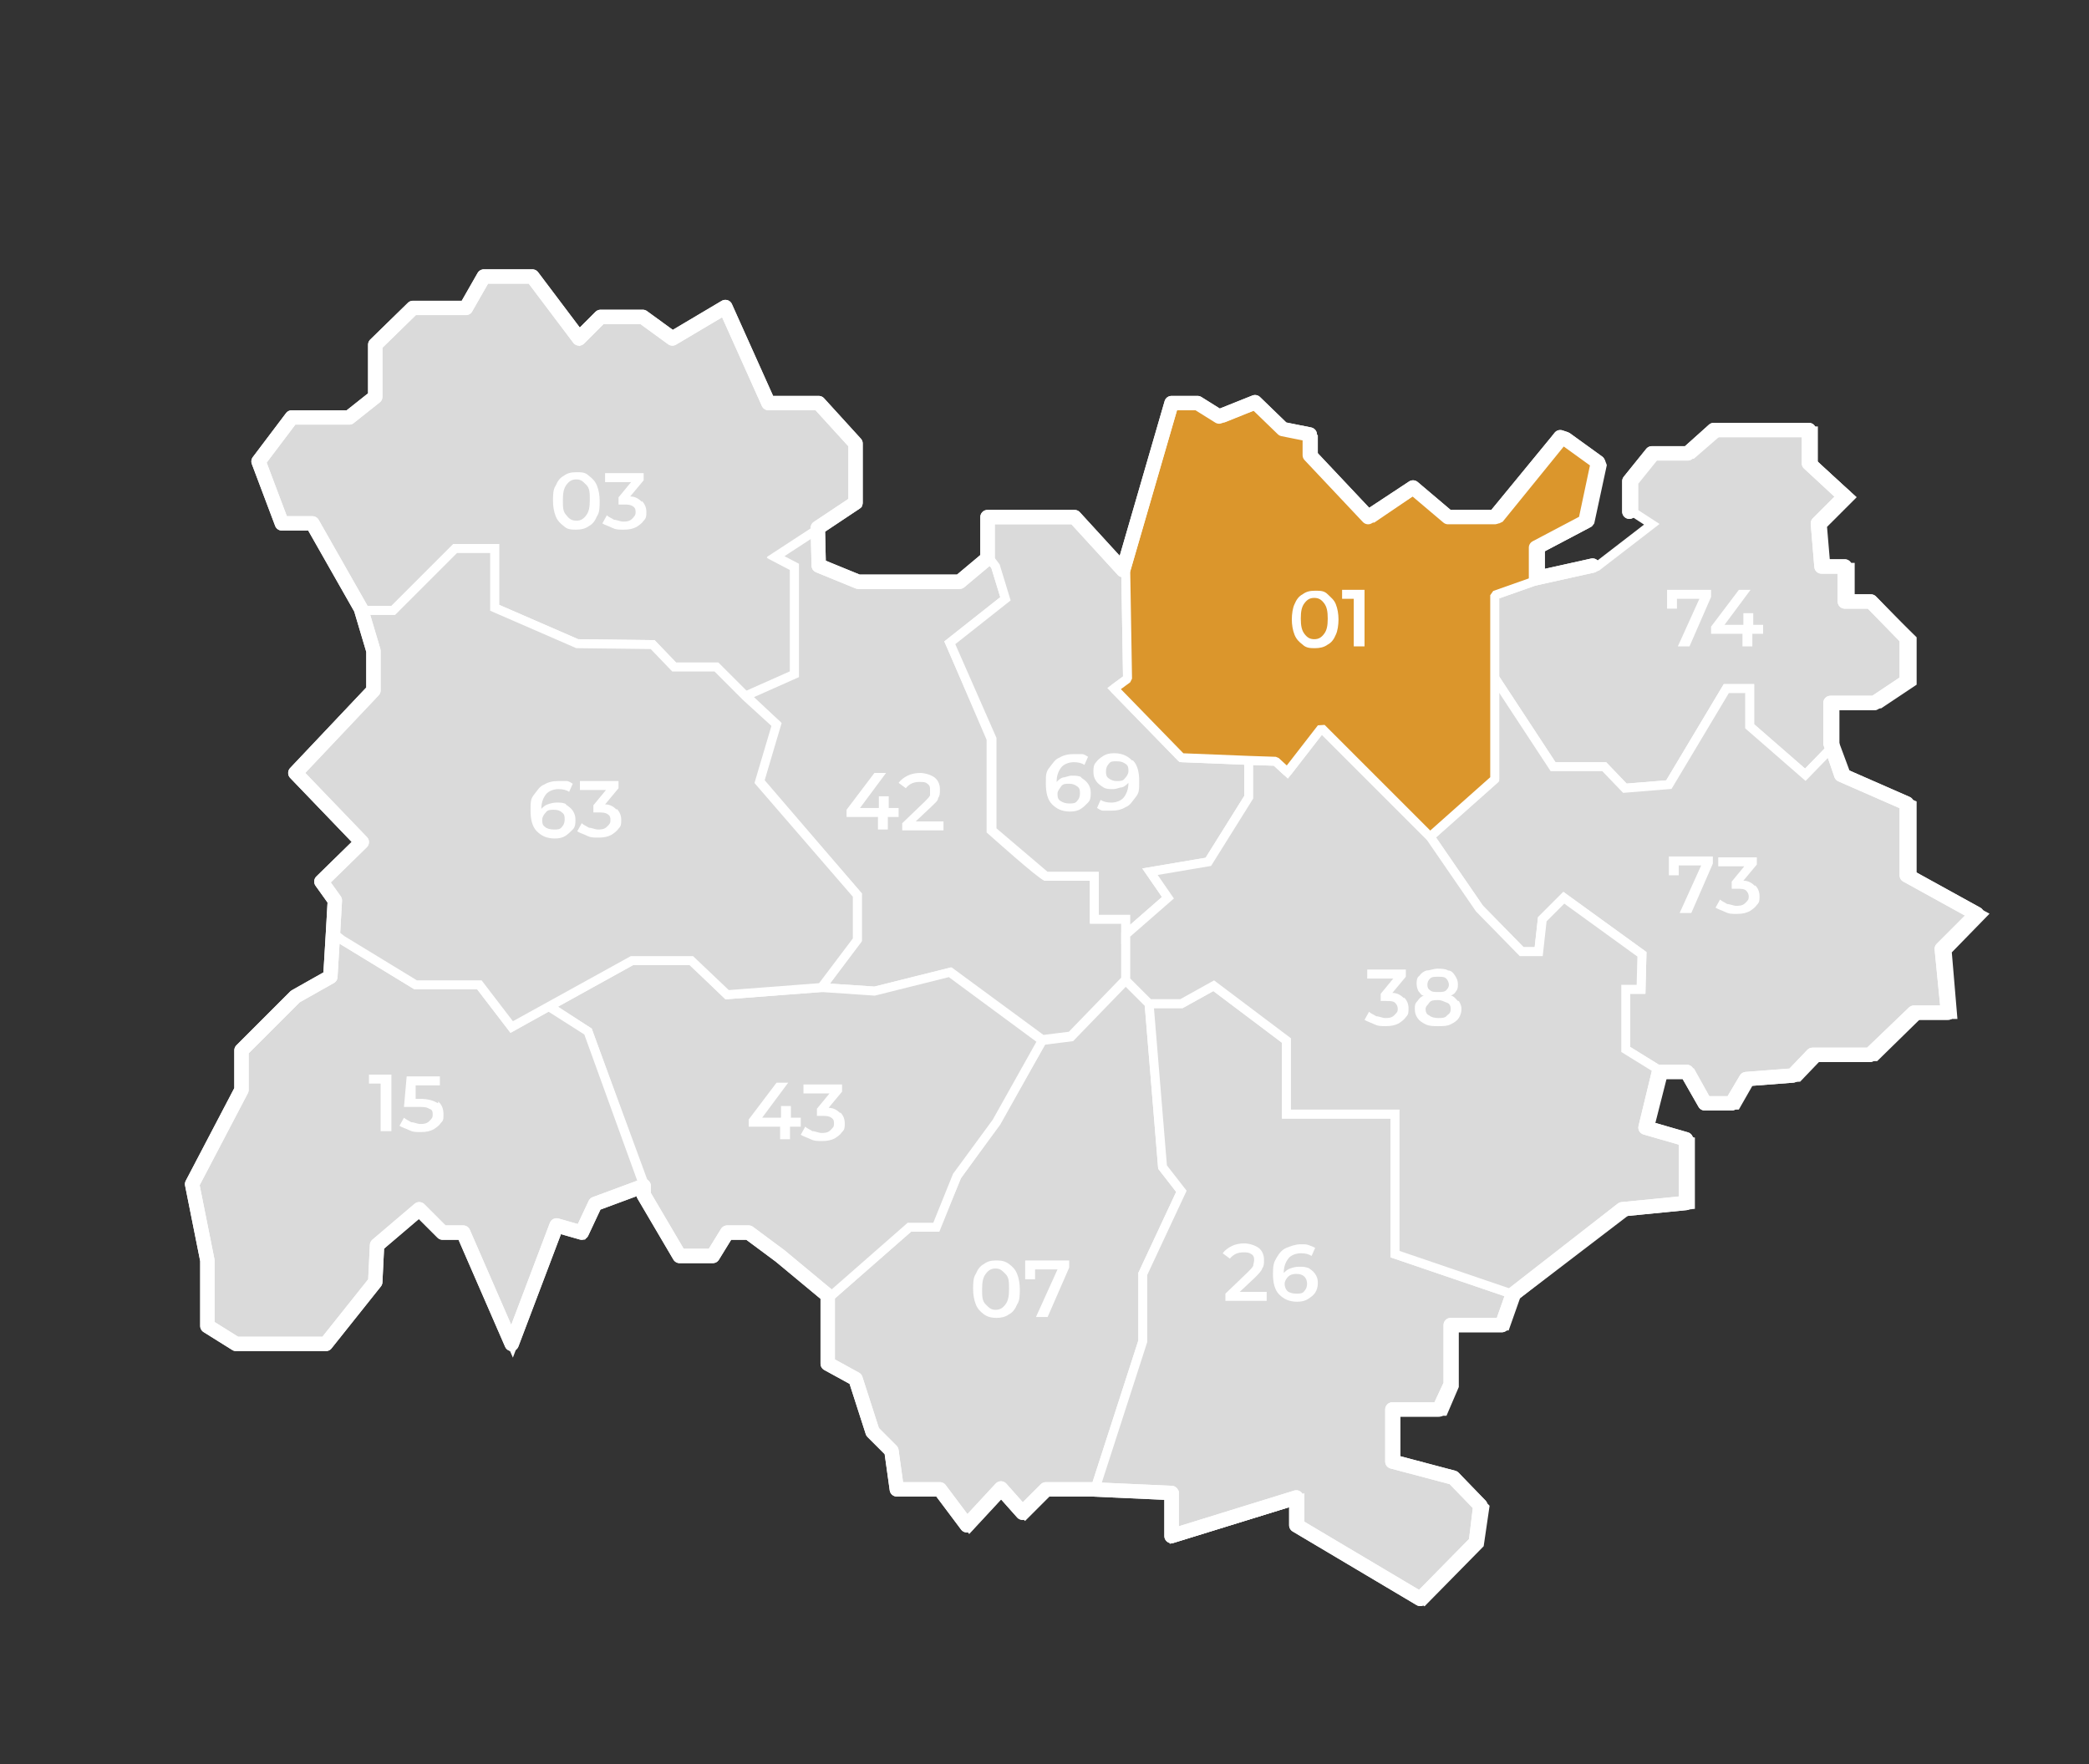 <?xml version="1.0" encoding="UTF-8"?>
<svg xmlns="http://www.w3.org/2000/svg" version="1.1" viewBox="0 0 232.7 196.5">
  <rect x="0" y="0" width="232.7" height="196.5" fill="#333333" stroke="none"/>
  <defs>
    <style>
      .cls-1 {
        fill: #db962c;
      }

      .cls-1, .cls-2 {
        stroke-linejoin: bevel;
      }

      .cls-1, .cls-2, .cls-3, .cls-4 {
        stroke: #fff;
      }

      .cls-2 {
        stroke-width: .7px;
      }

      .cls-2, .cls-3 {
        fill: none;
      }

      .cls-3 {
        stroke-linecap: round;
        stroke-linejoin: round;
        stroke-width: 1.6px;
      }

      .cls-5 {
        fill: #fff;
      }

      .cls-4 {
        fill: #dadada;
        stroke-miterlimit: 10;
      }
    </style>
  </defs>
  <!-- Generator: Adobe Illustrator 28.7.8, SVG Export Plug-In . SVG Version: 1.2.0 Build 200)  -->
  <g>
    <g id="Calque_1">
      <g id="Calque_1-2" data-name="Calque_1">
        <polygon class="cls-4" points="86.4 62.1 88.5 63.2 88.5 75.2 83.1 77.6 79.8 74.3 75.1 74.3 72.7 71.8 64.3 71.7 55.1 67.7 55.1 61.1 50.7 61.1 43.8 68 40.3 68 34.9 58.4 31.4 58.4 28.8 51.5 32.5 46.6 39 46.6 41.9 44.3 41.9 38.5 46.1 34.4 52 34.4 54 30.9 59.4 30.9 64.6 37.8 67 35.4 71.8 35.4 75 37.8 81 34.3 85.8 45 91.4 45 95.5 49.5 95.5 56.2 91.3 58.9 86.4 62.1"/>
        <polygon class="cls-4" points="125.4 109.2 119.3 115.5 116.1 115.9 110.9 125 106.6 131 104.2 136.7 101.3 136.7 92.4 144.5 92.4 152.1 95.5 153.8 97.4 159.7 99.6 161.8 100.1 166.1 105 166.1 108 170.1 111.8 166 114.2 168.7 116.8 166.1 121.9 166.1 127.3 149.4 127.3 141.9 131.6 132.7 129.5 130 128 111.8 125.4 109.2"/>
        <polygon class="cls-4" points="128.7 111.8 131.6 111.8 135.2 109.8 143.3 115.9 143.3 124.1 155.4 124.1 155.4 139.7 168.9 144.3 167.7 147.7 162 147.7 162 154.4 160.8 157.2 155.5 157.2 155.5 162.9 162.3 164.8 165.4 167.9 164.8 172 158.6 178.3 144.8 170.1 144.8 167 130.8 171.3 130.8 166.5 121.9 166.1 127.3 149.4 127.3 141.9 131.6 132.7 129.5 130 128 111.8 128.7 111.8"/>
        <path class="cls-4" d="M110.9,63.1l1.1,3.6-6.2,4.9,4.6,10.7v10.2s5.7,5.1,6.1,5.1h5.4v4.7h3.5v6.8l-6.1,6.3-3.2.4-10.2-7.5-8.4,2.1-6-.4,4-5.4v-4.9l-10.9-12.7,1.8-6.4-3.3-3.1,5.4-2.4v-12l-2.1-1.1,4.9-3.2v4.2c0,0,4.5,1.9,4.5,1.9h11.3l3.1-2.6.7.7h0Z"/>
        <polyline class="cls-4" points="71.9 132.3 65.5 114.9 61.2 112.1 70.4 107 77.1 107 81 110.8 91.5 110 97.4 110.4 105.8 108.3 116.1 115.9 111 125 106.6 131 104.3 136.7 101.3 136.7 92.4 144.5 87.1 140.1 83.5 137.5 81.2 137.5 79.5 140.1 75.9 140.1 71.9 133.3 71.9 132.3"/>
        <polygon class="cls-4" points="125.4 104.1 130.1 100 128.1 97.1 134.6 96 139.1 88.8 139.1 84.7 131.6 84.4 124.1 76.7 125.6 75.6 125.4 63.6 120 57.8 110.3 57.8 110.3 62.3 110.9 63.1 112 66.7 105.8 71.6 110.5 82.3 110.5 92.5 116.5 97.6 121.9 97.6 121.9 102.4 125.4 102.4 125.4 104.1"/>
        <polygon class="cls-4" points="171.6 64.5 177.9 63.1 184 58.4 182 57.1 182 53.7 184.5 50.6 188.5 50.6 191.5 48 202 48 202 51.7 206.1 55.4 203 58.5 203.4 63.2 206.1 63.2 206.1 67.2 208.9 67.2 213 71.2 213 76 209.4 78.4 204.4 78.4 204.4 82.9 201.1 86.3 194.9 80.9 194.9 76.7 192.3 76.7 185.9 87.4 181 87.8 178.7 85.4 173 85.4 166.5 75.5 166.5 66.3 171.6 64.5"/>
        <polygon class="cls-4" points="204.4 82.9 205.7 86.4 213 89.6 213 97.7 220.8 101.9 216.9 105.9 217.5 113 213.7 113 208.9 117.7 202.5 117.7 200.3 120 195 120.3 193.4 123.1 190.4 123.1 188.4 119.5 185.3 119.5 181.1 116.9 181.1 110.2 182.8 110.2 182.9 106.3 174.2 100 171.8 102.4 171.4 106 169.5 106 164.8 101.2 159.3 93.2 166.5 86.8 166.5 75.5 173 85.4 178.7 85.4 181 87.8 185.9 87.4 192.3 76.7 194.9 76.7 194.9 80.9 201.1 86.3 204.4 82.9"/>
        <polygon class="cls-4" points="185.3 119.5 183.7 125.8 188.3 127.1 188.3 134.2 181.2 134.9 168.9 144.3 155.4 139.7 155.4 124.1 143.3 124.1 143.3 115.9 135.2 109.8 131.6 111.8 128 111.8 125.4 109.2 125.4 104.1 130.1 100 128.1 97.1 134.6 96 139.1 88.8 139.1 84.7 142.1 84.8 143.4 86 147.2 81.1 159.3 93.2 164.8 101.2 169.5 106 171.4 106 171.8 102.4 174.2 100 182.9 106.3 182.8 110.2 181.1 110.2 181.1 116.9 185.3 119.5"/>
        <polyline class="cls-4" points="61.1 112.1 65.5 114.9 71.8 132.3 66.5 134.2 64.9 137.5 62.1 136.7 57.1 149.9 51.7 137.5 49.4 137.5 46.7 134.8 42.1 138.9 41.8 143 36.4 149.9 26.3 149.9 23.1 147.9 23.1 140.6 21.4 132 26.9 121.6 26.9 117.2 32.9 111.2 36.9 109 37.2 104 38.1 104.7 46.3 109.7 53.4 109.7 57 114.4 61.1 112.1"/>
        <polygon class="cls-4" points="38.1 104.7 46.3 109.7 53.4 109.7 57 114.4 70.4 107 77 107 81 110.8 91.5 110 95.5 104.7 95.5 99.7 84.6 87.1 86.5 80.7 83.1 77.6 79.8 74.3 75.1 74.3 72.7 71.8 64.3 71.7 55.1 67.7 55.1 61.1 50.7 61.1 43.8 68 40.3 68 41.6 72.7 41.6 77.1 32.9 86.2 40.3 93.9 35.9 98.3 37.4 100.4 37.2 104 38.1 104.7"/>
        <g>
          <polyline class="cls-3" points="177.4 63 171.1 64.4 171.1 61 176.6 58.1 178 51.5 174.4 48.9 173.8 48.7 173.4 49.2 166.5 57.6 161.3 57.6 157.4 54.3 152.4 57.6 145.9 50.7 145.9 48.4 142.9 47.8 139.8 44.8 135.8 46.4 133.4 44.9 130.5 44.9 125.1 63.5 119.7 57.6 110 57.6 110 62.2 106.9 64.8 95.6 64.8 91.2 63 91.1 58.8 95.3 56 95.3 49.4 91.2 44.9 85.6 44.9 80.8 34.2 74.9 37.7 71.6 35.3 66.9 35.3 64.5 37.7 59.3 30.8 53.9 30.8 51.9 34.3 46 34.3 41.8 38.4 41.8 44.2 38.9 46.5 32.5 46.5 28.8 51.4 31.4 58.3 34.8 58.3 40.2 67.8 41.6 72.5 41.6 76.9 32.9 86.1 40.3 93.8 35.8 98.2 37.3 100.3 37.1 103.8 36.8 108.8 32.9 111 26.9 117 26.9 121.4 21.4 131.9 23.1 140.4 23.1 147.7 26.3 149.7 36.3 149.7 41.8 142.8 42 138.7 46.7 134.7 49.3 137.3 51.6 137.3 57 149.7 62 136.5 64.8 137.3 66.3 134.1 71.7 132.1 71.7 132.1 71.7 133.1 75.7 139.9 79.4 139.9 81 137.3 83.4 137.3 86.9 139.9 92.2 144.3"/>
          <polyline class="cls-3" points="92.2 144.3 92.2 151.9 95.3 153.6 97.2 159.5 99.3 161.6 99.9 165.9 104.7 165.9 107.7 169.9 111.5 165.8 113.9 168.5 116.5 165.9 121.6 165.9 130.5 166.3 130.5 171.1 144.4 166.8 144.4 169.9 158.2 178.1 164.4 171.8 164.9 167.7 161.9 164.6 155.1 162.8 155.1 157 160.3 157 161.6 154.2 161.6 147.6 167.3 147.6 168.5 144.2 180.7 134.7 187.8 134 187.8 126.9 183.3 125.6 184.8 119.4 187.9 119.4 189.9 122.9 192.9 122.9 194.5 120.2 199.7 119.8 201.9 117.5 208.3 117.5 213.2 112.8 217 112.8 216.3 105.7 220.2 101.8 212.4 97.5 212.4 89.5 205.1 86.3 203.9 82.8 203.9 78.3 208.8 78.3 212.4 75.9 212.4 71.1 208.4 67 205.5 67 205.5 63.1 202.9 63.1 202.5 58.3 205.5 55.3 201.5 51.6 201.5 47.9 190.9 47.9 188 50.5 184 50.5 181.5 53.6 181.5 57"/>
        </g>
        <polyline class="cls-2" points="171.6 64.5 166.5 66.3 166.5 86.8"/>
        <polygon class="cls-1" points="174.9 49 178.5 51.7 177.1 58.2 171.6 61.1 171.6 64.5 166.5 66.3 166.5 86.8 159.3 93.2 147.2 81.1 143.4 86 142.1 84.8 139.1 84.7 131.6 84.4 124.1 76.7 125.6 75.6 125.4 63.6 130.8 45 133.7 45 136.2 46.6 140.2 45 143.3 47.9 146.3 48.5 146.3 50.9 152.8 57.8 157.8 54.4 161.7 57.8 167 57.8 173.9 49.3 174.3 48.8 174.9 49"/>
        <polyline class="cls-3" points="177.4 63 171.1 64.4 171.1 61 176.6 58.1 178 51.5 174.4 48.9 173.8 48.7 173.4 49.2 166.5 57.6 161.3 57.6 157.4 54.3 152.4 57.6 145.9 50.7 145.9 48.4 142.9 47.8 139.8 44.8 135.8 46.4 133.4 44.9 130.5 44.9 125.1 63.5 119.7 57.6 110 57.6 110 62.2 106.9 64.8 95.6 64.8 91.2 63 91.1 58.8 95.3 56 95.3 49.4 91.2 44.9 85.6 44.9 80.8 34.2 74.9 37.7 71.6 35.3 66.9 35.3 64.5 37.7 59.3 30.8 53.9 30.8 51.9 34.3 46 34.3 41.8 38.4 41.8 44.2 38.9 46.5 32.5 46.5 28.8 51.4 31.4 58.3 34.8 58.3 40.2 67.8 41.6 72.5 41.6 76.9 32.9 86.1 40.3 93.8 35.8 98.2 37.3 100.3 37.1 103.8 36.8 108.8 32.9 111 26.9 117 26.9 121.4 21.4 131.9 23.1 140.4 23.1 147.7 26.3 149.7 36.3 149.7 41.8 142.8 42 138.7 46.7 134.7 49.3 137.3 51.6 137.3 57 149.7 62 136.5 64.8 137.3 66.3 134.1 71.7 132.1 71.7 132.1 71.7 133.1 75.7 139.9 79.4 139.9 81 137.3 83.4 137.3 86.9 139.9 92.2 144.3"/>
        <polyline class="cls-3" points="92.2 144.3 92.2 151.9 95.3 153.6 97.2 159.5 99.3 161.6 99.9 165.9 104.7 165.9 107.7 169.9 111.5 165.8 113.9 168.5 116.5 165.9 121.6 165.9 130.5 166.3 130.5 171.1 144.4 166.8 144.4 169.9 158.2 178.1 164.4 171.8 164.9 167.7 161.9 164.6 155.1 162.8 155.1 157 160.3 157 161.6 154.2 161.6 147.6 167.3 147.6 168.5 144.2 180.7 134.7 187.8 134 187.8 126.9 183.3 125.6 184.8 119.4 187.9 119.4 189.9 122.9 192.9 122.9 194.5 120.2 199.7 119.8 201.9 117.5 208.3 117.5 213.2 112.8 217 112.8 216.3 105.7 220.2 101.8 212.4 97.5 212.4 89.5 205.1 86.3 203.9 82.8 203.9 78.3 208.8 78.3 212.4 75.9 212.4 71.1 208.4 67 205.5 67 205.5 63.1 202.9 63.1 202.5 58.3 205.5 55.3 201.5 51.6 201.5 47.9 190.9 47.9 188 50.5 184 50.5 181.5 53.6 181.5 57"/>
        <g>
          <path class="cls-5" d="M145.1,71.8c-.4-.3-.7-.6-.9-1.1s-.3-1.1-.3-1.7.1-1.3.3-1.7c.2-.5.5-.9.9-1.1.4-.3.8-.4,1.4-.4s1,0,1.4.4.7.6.9,1.1.3,1.1.3,1.7-.1,1.3-.3,1.7c-.2.5-.5.9-.9,1.1-.4.3-.9.4-1.4.4s-1,0-1.4-.4ZM147.5,70.6c.3-.4.4-.9.4-1.7s-.1-1.3-.4-1.7c-.3-.4-.6-.6-1.1-.6s-.8.2-1.1.6-.4.9-.4,1.7.1,1.3.4,1.7c.3.4.6.6,1.1.6s.8-.2,1.1-.6Z"/>
          <path class="cls-5" d="M152,65.7v6.3h-1.2v-5.3h-1.3v-1h2.5Z"/>
        </g>
        <g>
          <path class="cls-5" d="M190.6,65.7v.8l-2.4,5.5h-1.3l2.4-5.3h-2.5v1.1h-1.1v-2.1h4.9Z"/>
          <path class="cls-5" d="M196.3,70.6h-1.1v1.4h-1.1v-1.4h-3.5v-.8l3.1-4.1h1.3l-2.9,3.9h2.1v-1.3h1.1v1.3h1.1v1h-.1Z"/>
        </g>
        <g>
          <path class="cls-5" d="M190.8,95.4v.8l-2.4,5.5h-1.3l2.4-5.3h-2.5v1.1h-1.1v-2.1h4.9Z"/>
          <path class="cls-5" d="M195.5,98.6c.3.3.5.7.5,1.2s0,.7-.3,1c-.2.3-.5.5-.8.7-.4.2-.8.3-1.4.3s-.9,0-1.3-.2-.8-.3-1.1-.5l.5-.9c.2.2.5.3.8.5.3,0,.7.2,1,.2s.7,0,1-.3.4-.4.4-.7-.1-.5-.3-.7-.6-.2-1-.2h-.6v-.8l1.4-1.7h-2.9v-1h4.3v.8l-1.5,1.8c.6,0,1,.3,1.3.6h0Z"/>
        </g>
        <g>
          <path class="cls-5" d="M156.4,111.1c.3.3.5.7.5,1.2s0,.7-.3,1c-.2.3-.5.5-.8.7-.4.2-.8.3-1.4.3s-.9,0-1.3-.2-.8-.3-1.1-.5l.5-.9c.2.2.5.3.8.5.3,0,.7.2,1,.2s.7,0,1-.3.4-.4.4-.7-.1-.5-.3-.7-.6-.2-1-.2h-.6v-.8l1.4-1.7h-2.9v-1h4.3v.8l-1.5,1.8c.6,0,1,.3,1.3.6h0Z"/>
          <path class="cls-5" d="M162.5,111.5c.2.3.3.6.3.9s-.1.7-.3,1-.5.5-.9.7-.8.2-1.4.2-1,0-1.4-.2-.7-.4-.9-.7c-.2-.3-.3-.6-.3-1s0-.6.3-.9c.2-.3.4-.5.7-.6-.3,0-.4-.3-.6-.5-.1-.2-.2-.5-.2-.8s0-.7.3-.9c.2-.3.5-.5.8-.6.4,0,.8-.2,1.2-.2s.9,0,1.2.2c.4,0,.6.3.8.6.2.3.3.6.3.9s0,.6-.2.8c-.1.2-.3.4-.6.5.3,0,.6.4.8.6h0ZM161.2,113.1c.3-.2.4-.4.4-.7s-.1-.6-.4-.7-.6-.3-1-.3-.8,0-1,.3-.4.4-.4.7.1.6.4.7c.2.2.6.3,1,.3s.8,0,1-.3ZM159.3,109c-.2.2-.3.4-.3.7s.1.5.3.6c.2.2.5.2.9.2s.7,0,.9-.2.3-.4.3-.6-.1-.5-.3-.7-.5-.2-.9-.2-.7,0-.9.2Z"/>
        </g>
        <g>
          <path class="cls-5" d="M141.1,143.9v1h-4.6v-.8l2.5-2.4c.3-.3.5-.5.6-.7,0-.2.1-.4.1-.6,0-.3,0-.5-.3-.7s-.5-.2-.9-.2c-.6,0-1.1.2-1.5.7l-.8-.6c.2-.3.6-.6,1-.8s.9-.3,1.4-.3,1.2.2,1.6.5c.4.3.6.8.6,1.3s0,.7-.2,1c-.1.3-.4.6-.8,1l-1.7,1.6h3,0Z"/>
          <path class="cls-5" d="M145.7,141.2c.3.2.6.4.8.7s.3.6.3,1-.1.8-.3,1.1-.5.5-.8.7-.7.3-1.2.3c-.9,0-1.5-.3-2-.8s-.7-1.3-.7-2.3.1-1.3.4-1.8.6-.9,1.1-1.1,1-.4,1.6-.4.6,0,.9.1.5.2.7.3l-.4.9c-.3-.2-.7-.3-1.2-.3s-1.1.2-1.4.6-.5.9-.5,1.6h0c.2-.2.4-.4.7-.5s.6-.2,1-.2.8,0,1.1.2h-.1ZM145.3,143.8c.2-.2.3-.5.3-.8s-.1-.6-.3-.8-.5-.3-.9-.3-.7.1-.9.3-.4.5-.4.8.1.6.3.8.6.3,1,.3.7,0,.9-.3h0Z"/>
        </g>
        <g>
          <path class="cls-5" d="M109.6,146.4c-.4-.3-.7-.6-.9-1.1-.2-.5-.3-1.1-.3-1.7s0-1.3.3-1.7c.2-.5.5-.9.9-1.1.4-.3.8-.4,1.4-.4s1,.1,1.4.4c.4.3.7.6.9,1.1.2.5.3,1.1.3,1.7s0,1.3-.3,1.7c-.2.5-.5.9-.9,1.1-.4.3-.9.4-1.4.4s-1-.1-1.4-.4ZM112,145.3c.3-.4.4-.9.4-1.7s0-1.3-.4-1.7-.6-.6-1.1-.6-.8.2-1.1.6c-.3.4-.4.9-.4,1.7s0,1.3.4,1.7.6.6,1.1.6.8-.2,1.1-.6Z"/>
          <path class="cls-5" d="M119.1,140.4v.8l-2.4,5.5h-1.3l2.4-5.3h-2.5v1.1h-1.1v-2.1h4.9Z"/>
        </g>
        <g>
          <path class="cls-5" d="M89.1,125.5h-1.1v1.4h-1.1v-1.4h-3.5v-.8l3.1-4.1h1.3l-2.9,3.9h2.1v-1.3h1.1v1.3h1.1v1h0Z"/>
          <path class="cls-5" d="M93.6,123.9c.3.3.5.7.5,1.2s0,.7-.3,1c-.2.3-.5.5-.8.7-.4.2-.8.3-1.4.3s-.9,0-1.3-.2-.8-.3-1.1-.5l.5-.9c.2.2.5.3.8.5.3,0,.7.2,1,.2s.7,0,1-.3.4-.4.4-.7,0-.5-.3-.7-.6-.2-1-.2h-.6v-.8l1.4-1.7h-2.9v-1h4.3v.8l-1.5,1.8c.6,0,1,.3,1.3.6h0Z"/>
        </g>
        <g>
          <path class="cls-5" d="M43.6,119.7v6.3h-1.2v-5.3h-1.3v-1h2.5Z"/>
          <path class="cls-5" d="M48.8,122.7c.4.3.6.8.6,1.4s0,.7-.3,1c-.2.3-.5.5-.8.7-.4.2-.8.3-1.4.3s-.9,0-1.3-.2-.8-.3-1.1-.5l.5-.9c.2.2.5.3.8.5.3,0,.7.2,1,.2s.7,0,1-.3.4-.4.4-.7,0-.6-.4-.7c-.3-.2-.7-.2-1.3-.2h-1.5l.3-3.4h3.7v1h-2.7v1.5c0,0,.5,0,.5,0,.9,0,1.5.2,2,.5v-.2Z"/>
        </g>
        <g>
          <path class="cls-5" d="M63,89.6c.3.2.6.4.8.7.2.3.3.6.3,1s0,.8-.3,1.1-.5.5-.8.7-.7.3-1.2.3c-.9,0-1.5-.3-2-.8s-.7-1.3-.7-2.3,0-1.3.4-1.8.6-.9,1.1-1.1c.5-.3,1-.4,1.6-.4s.6,0,.9,0c.3,0,.5.2.7.3l-.4.9c-.3-.2-.7-.3-1.2-.3s-1.1.2-1.4.6-.5.9-.5,1.6h0c.2-.2.4-.4.7-.5s.6-.2,1-.2.8,0,1.1.2h0ZM62.6,92.1c.2-.2.3-.5.3-.8s0-.6-.3-.8c-.2-.2-.5-.3-.9-.3s-.7,0-.9.3c-.2.2-.4.5-.4.8s0,.6.3.8c.2.2.6.3,1,.3s.7,0,.9-.3Z"/>
          <path class="cls-5" d="M68.7,90.1c.3.3.5.7.5,1.2s0,.7-.3,1c-.2.3-.5.5-.8.7-.4.2-.8.3-1.4.3s-.9,0-1.3-.2-.8-.3-1.1-.5l.5-.9c.2.2.5.3.8.5.3,0,.7.2,1,.2s.7,0,1-.3.4-.4.4-.7,0-.5-.3-.7-.6-.2-1-.2h-.6v-.8l1.4-1.7h-2.9v-1h4.3v.8l-1.5,1.8c.6,0,1,.3,1.3.6h0Z"/>
        </g>
        <g>
          <path class="cls-5" d="M100,91h-1.1v1.4h-1.1v-1.4h-3.5v-.8l3.1-4.1h1.3l-2.9,3.9h2.1v-1.3h1.1v1.3h1.1v1h0Z"/>
          <path class="cls-5" d="M105.1,91.5v1h-4.6v-.8l2.5-2.4c.3-.3.5-.5.6-.7,0-.2,0-.4,0-.6,0-.3,0-.5-.3-.7-.2-.2-.5-.2-.9-.2-.6,0-1.1.2-1.5.7l-.8-.6c.2-.3.6-.6,1-.8.4-.2.9-.3,1.4-.3s1.2.2,1.6.5.6.8.6,1.3,0,.7-.2,1c0,.3-.4.6-.8,1l-1.7,1.6h3Z"/>
        </g>
        <g>
          <path class="cls-5" d="M120.4,86.6c.3.2.6.4.8.7.2.3.3.6.3,1s0,.8-.3,1.1-.5.5-.8.7-.7.3-1.2.3c-.9,0-1.5-.3-2-.8s-.7-1.3-.7-2.3,0-1.3.4-1.8.6-.9,1.1-1.1c.5-.3,1-.4,1.6-.4s.6,0,.9,0c.3,0,.5.2.7.3l-.4.9c-.3-.2-.7-.3-1.2-.3s-1.1.2-1.4.6-.5.9-.5,1.6h0c.2-.2.4-.4.7-.5.3,0,.6-.2,1-.2s.8,0,1.1.2h0ZM120,89.2c.2-.2.3-.5.3-.8s0-.6-.3-.8-.5-.3-.9-.3-.7,0-.9.3-.4.5-.4.8,0,.6.3.8.6.3,1,.3.7,0,.9-.3Z"/>
          <path class="cls-5" d="M126.2,84.7c.5.5.7,1.3.7,2.3s0,1.3-.4,1.8-.6.9-1.1,1.1c-.5.3-1,.4-1.6.4s-.6,0-.9,0c-.3,0-.5-.2-.7-.3l.4-.9c.3.2.7.3,1.2.3s1.1-.2,1.4-.6.5-.9.5-1.6h0c-.2.2-.4.4-.7.5-.3,0-.6.2-1,.2s-.8,0-1.1-.2-.6-.4-.8-.7c-.2-.3-.3-.6-.3-1s0-.8.3-1.1c.2-.3.5-.5.8-.7s.7-.3,1.2-.3c.9,0,1.5.3,2,.8h0ZM125.3,86.7c.2-.2.4-.5.4-.8s0-.6-.3-.8-.5-.3-1-.3-.7,0-.9.3c-.2.2-.3.5-.3.8s0,.6.3.8.5.3.9.3.7,0,.9-.3Z"/>
        </g>
        <g>
          <path class="cls-5" d="M62.8,58.6c-.4-.3-.7-.6-.9-1.1s-.3-1.1-.3-1.7,0-1.3.3-1.7c.2-.5.5-.9.9-1.1.4-.3.8-.4,1.4-.4s1,0,1.4.4c.4.3.7.6.9,1.1.2.5.3,1.1.3,1.7s0,1.3-.3,1.7c-.2.5-.5.9-.9,1.1-.4.3-.9.4-1.4.4s-1,0-1.4-.4ZM65.3,57.4c.3-.4.4-.9.4-1.7s0-1.3-.4-1.7-.6-.6-1.1-.6-.8.2-1.1.6c-.3.4-.4.9-.4,1.7s0,1.3.4,1.7c.3.4.6.6,1.1.6s.8-.2,1.1-.6Z"/>
          <path class="cls-5" d="M71.5,55.8c.3.3.5.7.5,1.2s0,.7-.3,1c-.2.3-.5.5-.8.7-.4.2-.8.3-1.4.3s-.9,0-1.3-.2-.8-.3-1.1-.5l.5-.9c.2.2.5.3.8.5.3,0,.7.2,1,.2s.7,0,1-.3c.2-.2.4-.4.4-.7s0-.5-.3-.7-.6-.2-1-.2h-.6v-.8l1.4-1.7h-2.9v-1h4.3v.8l-1.5,1.8c.6,0,1,.3,1.3.6h0Z"/>
        </g>
      </g>
    </g>
  </g>
</svg>